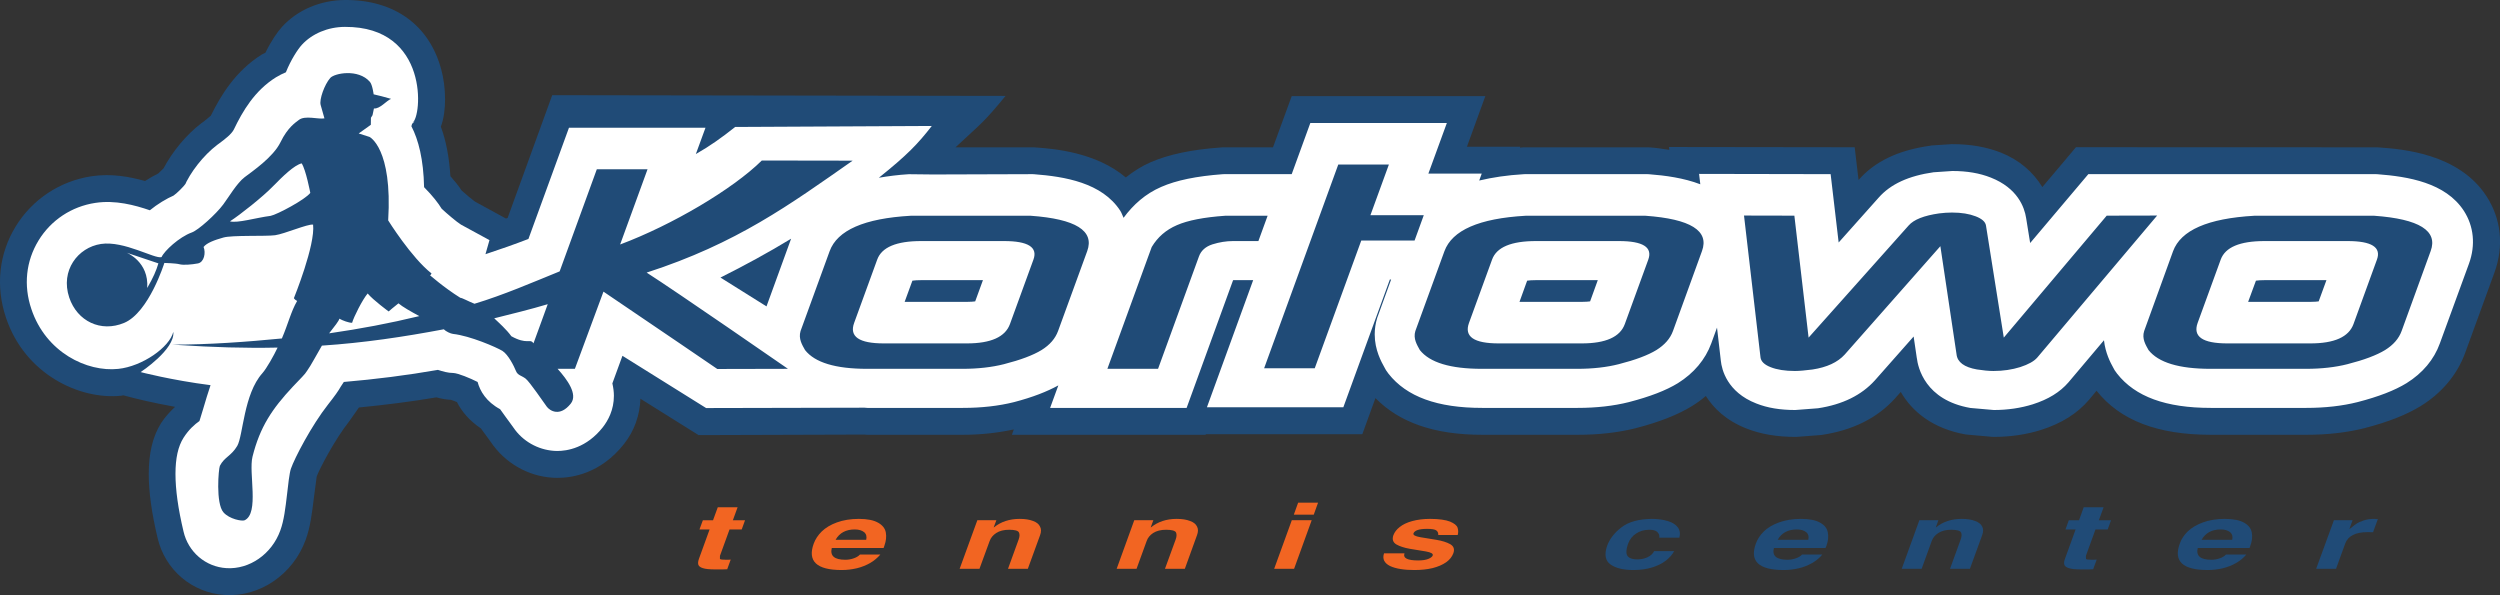 <?xml version="1.0" encoding="UTF-8"?>
<svg xmlns="http://www.w3.org/2000/svg" xmlns:xlink="http://www.w3.org/1999/xlink" width="185.21pt" height="44.09pt" viewBox="0 0 185.21 44.09" version="1.1">
<rect x="0" y="0" width="185.21" height="44.09" fill="#333333" stroke="none"/>
<defs>
<clipPath id="clip1">
  <path d="M 0 0 L 185.211 0 L 185.211 44.09 L 0 44.09 Z M 0 0 "/>
</clipPath>
</defs>
<g id="surface1">
<g clip-path="url(#clip1)" clip-rule="nonzero">
<path style=" stroke:none;fill-rule:nonzero;fill:rgb(12.5%,29.399%,46.7%);fill-opacity:1;" d="M 40.91 7.051 C 39.262 11.586 39.117 12.004 37.609 16.141 L 37.484 16.191 C 37.406 16.141 35.332 15.012 35.191 14.938 C 35.027 14.824 34.555 14.434 34.207 14.121 C 33.977 13.773 33.691 13.414 33.367 13.051 C 33.277 11.664 33.051 10.434 32.66 9.387 C 32.887 8.77 32.973 8.059 32.973 7.359 C 32.973 6.559 32.859 5.773 32.695 5.172 C 31.82 1.863 29.223 -0.02 25.555 0 C 23.738 0.012 22.043 0.73 20.898 1.984 C 20.559 2.352 20.082 3.043 19.664 3.906 L 19.402 4.035 C 17.441 5.262 16.355 7.078 15.617 8.574 L 15.098 9 L 14.902 9.141 C 13.785 9.996 12.762 11.246 12.117 12.473 L 11.723 12.852 C 11.395 13.016 11.066 13.199 10.746 13.41 C 9.621 13.098 8.262 12.832 6.77 13.059 C 4.438 13.414 2.391 14.77 1.164 16.773 C -0.082 18.805 -0.336 21.207 0.441 23.531 C 1.844 27.727 5.898 29.637 8.992 29.316 L 9.129 29.285 C 9.371 29.348 9.926 29.492 9.926 29.492 C 9.992 29.512 11.207 29.82 12.969 30.141 C 12.582 30.504 12.227 30.895 11.93 31.352 C 11.32 32.324 11.02 33.551 11.02 35.113 C 11.02 36.449 11.234 37.992 11.672 39.844 C 12.223 42.219 14.227 43.926 16.66 44.078 C 19.242 44.242 21.703 42.562 22.641 40.004 C 23 39.035 23.121 37.957 23.262 36.816 L 23.461 35.309 C 23.645 34.781 24.785 32.586 25.875 31.207 C 25.875 31.207 26.27 30.648 26.59 30.188 C 28.543 29.996 30.473 29.754 32.328 29.438 C 32.688 29.535 33.098 29.625 33.59 29.625 L 33.477 29.625 L 33.348 29.605 C 33.43 29.625 33.625 29.691 33.855 29.789 C 34.188 30.457 34.75 31.145 35.625 31.738 C 35.828 32.012 36.164 32.473 36.164 32.473 L 36.559 33.023 C 37.695 34.516 39.434 35.387 41.258 35.402 C 42.367 35.41 44.492 35.098 46.23 32.891 C 47.004 31.91 47.402 30.75 47.445 29.539 C 49.254 30.668 51.754 32.234 51.754 32.234 L 64.012 32.195 L 64.262 32.211 L 71.336 32.211 C 72.699 32.211 73.949 32.062 75.109 31.812 L 74.965 32.211 L 89.316 32.211 L 89.332 32.168 L 100.926 32.168 C 100.926 32.168 101.773 29.828 101.898 29.492 C 103.66 31.285 106.223 32.211 109.812 32.211 L 116.887 32.211 C 118.445 32.211 119.883 32.047 121.176 31.723 C 122.938 31.266 124.297 30.73 125.352 30.082 C 125.719 29.855 126.062 29.605 126.375 29.336 C 126.938 30.223 127.855 31.145 129.395 31.75 C 130.453 32.164 131.645 32.367 133.008 32.367 L 133.086 32.367 L 134.914 32.227 L 134.992 32.215 C 137.266 31.875 139.078 30.965 140.387 29.52 C 140.395 29.512 140.566 29.32 140.816 29.035 C 141.648 30.48 143.172 31.754 145.637 32.188 L 147.551 32.359 L 147.641 32.367 L 147.715 32.367 C 148.945 32.367 150.121 32.191 151.207 31.852 C 152.727 31.367 153.887 30.641 154.758 29.625 C 154.758 29.625 154.996 29.336 155.32 28.949 C 157.066 31.145 159.84 32.211 163.801 32.211 L 170.871 32.211 C 172.426 32.211 173.863 32.047 175.156 31.723 C 176.922 31.266 178.285 30.727 179.336 30.082 C 180.91 29.109 182.051 27.742 182.637 26.121 L 184.793 20.207 C 185.512 18.238 185.305 16.227 184.211 14.539 C 182.141 11.344 177.887 11.043 176.277 10.926 L 176.102 10.914 L 153.797 10.906 C 153.797 10.906 152.238 12.75 151.305 13.859 C 150.629 12.75 149.598 11.848 148.234 11.305 C 147.16 10.887 145.992 10.68 144.648 10.68 L 144.586 10.68 L 143.078 10.777 L 143.016 10.793 C 140.641 11.121 138.898 11.953 137.691 13.332 L 137.688 13.336 C 137.668 13.184 137.402 10.91 137.402 10.91 L 123.645 10.891 L 123.668 11.102 C 123.219 11.039 122.805 10.961 122.297 10.926 L 122.117 10.914 L 112.914 10.914 L 112.773 10.922 L 112.602 10.941 L 112.629 10.871 C 112.629 10.871 109.117 10.871 108.676 10.871 C 108.836 10.434 110.039 7.121 110.039 7.121 L 95.695 7.121 C 95.695 7.121 94.719 9.793 94.309 10.914 C 92.859 10.914 90.617 10.914 90.617 10.914 L 90.441 10.926 C 88.285 11.078 86.586 11.438 85.242 12.02 C 84.586 12.305 83.977 12.695 83.402 13.145 C 81.184 11.273 78.07 11.02 76.75 10.926 L 76.57 10.914 C 76.57 10.914 73.453 10.914 70.789 10.914 C 72.789 9.043 72.832 9.125 74.496 7.105 Z M 32.051 10.383 L 32.031 10.414 L 32.02 10.406 L 32.051 10.383 "/>
</g>
<path style=" stroke:none;fill-rule:nonzero;fill:rgb(100%,100%,100%);fill-opacity:1;" d="M 54.465 9.406 C 53.453 10.207 52.613 10.809 51.551 11.414 C 51.91 10.438 52.266 9.461 52.266 9.461 L 42.152 9.461 C 42.152 9.461 39.797 15.93 39.148 17.703 C 38.105 18.105 37.043 18.477 35.965 18.832 C 36.109 18.316 36.262 17.789 36.262 17.789 L 34.152 16.641 C 33.859 16.465 33.109 15.828 32.719 15.461 C 32.469 15.051 32.07 14.527 31.418 13.867 C 31.375 11.812 31.004 10.363 30.477 9.348 L 30.484 9.332 L 30.527 9.176 L 30.617 9.094 L 30.727 8.996 L 30.551 9.098 C 31.27 8.691 31.824 1.961 25.555 1.992 C 24.285 1.996 23.117 2.496 22.359 3.324 C 22.066 3.645 21.551 4.426 21.18 5.355 C 20.941 5.457 20.699 5.57 20.445 5.727 C 18.863 6.715 17.977 8.234 17.324 9.594 C 17.152 9.941 16.645 10.324 16.27 10.602 L 16.09 10.734 C 15.078 11.504 14.074 12.781 13.633 13.852 L 13.758 13.602 C 13.609 13.82 13.082 14.344 12.848 14.496 L 12.926 14.457 C 12.305 14.727 11.672 15.117 11.102 15.578 C 9.984 15.195 8.539 14.805 7.062 15.031 C 5.309 15.293 3.773 16.309 2.855 17.816 C 1.926 19.336 1.73 21.141 2.324 22.895 C 3.395 26.105 6.441 27.578 8.766 27.328 C 10.531 27.141 12.559 25.738 12.84 24.586 C 12.98 25.883 10.418 27.566 10.418 27.566 C 10.418 27.566 12.695 28.164 15.598 28.535 C 15.414 29.086 15.234 29.66 15.055 30.281 C 15.055 30.281 14.883 30.852 14.777 31.191 C 14.426 31.438 13.992 31.812 13.598 32.43 C 13.195 33.059 13 33.949 13 35.109 C 13 36.273 13.195 37.695 13.598 39.383 C 13.949 40.898 15.23 41.996 16.777 42.09 C 18.48 42.195 20.129 41.055 20.762 39.312 C 21.039 38.566 21.145 37.648 21.27 36.586 C 21.332 36 21.445 35.027 21.551 34.727 C 21.828 33.926 23.086 31.512 24.305 29.965 C 24.801 29.336 25.07 28.957 25.258 28.621 C 25.32 28.531 25.375 28.441 25.473 28.297 C 27.805 28.098 30.137 27.805 32.441 27.402 C 32.809 27.516 33.18 27.633 33.59 27.633 C 33.945 27.652 34.82 28.012 35.383 28.297 C 35.562 28.973 36.02 29.758 37.051 30.316 C 37.273 30.637 37.762 31.297 37.762 31.297 L 38.168 31.859 C 38.898 32.816 40.059 33.395 41.266 33.41 C 42.008 33.414 43.445 33.191 44.66 31.652 C 45.051 31.148 45.48 30.367 45.48 29.324 C 45.48 29.039 45.441 28.73 45.367 28.402 C 45.375 28.379 45.773 27.281 46.113 26.359 C 48.344 27.754 52.312 30.23 52.312 30.23 C 52.312 30.23 61.246 30.211 64.047 30.203 L 64.254 30.219 L 71.328 30.219 C 72.723 30.219 73.996 30.074 75.129 29.789 C 76.516 29.426 77.566 29.012 78.406 28.551 C 78.109 29.359 77.797 30.219 77.797 30.219 L 87.91 30.219 C 87.91 30.219 90.859 22.105 91.352 20.758 L 91.383 20.754 C 91.383 20.754 92.34 20.754 92.84 20.754 C 91.934 23.242 89.414 30.172 89.414 30.172 L 99.52 30.172 C 99.52 30.172 102.066 23.18 102.965 20.711 L 103.059 20.711 C 102.574 22.051 102.055 23.477 102.055 23.477 L 102.031 23.539 C 101.898 23.977 101.844 24.391 101.844 24.773 C 101.844 25.934 102.344 26.824 102.566 27.219 L 102.68 27.426 L 102.867 27.688 C 104.207 29.391 106.48 30.219 109.805 30.219 L 116.875 30.219 C 118.27 30.219 119.551 30.074 120.676 29.789 C 122.242 29.383 123.426 28.926 124.305 28.387 C 125.488 27.648 126.34 26.637 126.777 25.441 C 126.777 25.441 127.062 24.645 127.203 24.27 C 127.305 25.156 127.488 26.738 127.488 26.738 C 127.555 27.375 127.949 29.047 130.113 29.891 C 130.938 30.219 131.883 30.375 133 30.375 L 134.684 30.246 C 136.512 29.969 137.91 29.273 138.898 28.18 C 138.898 28.18 140.387 26.492 141.77 24.93 C 141.852 25.484 142.016 26.602 142.016 26.602 L 142.004 26.5 C 142.086 27.223 142.617 29.637 145.973 30.223 L 147.711 30.375 C 148.734 30.375 149.711 30.23 150.594 29.953 C 151.746 29.586 152.609 29.055 153.238 28.328 C 153.238 28.328 154.77 26.512 155.871 25.207 C 155.973 26.148 156.352 26.871 156.547 27.219 L 156.66 27.426 L 156.848 27.688 C 158.191 29.391 160.457 30.219 163.785 30.219 L 170.859 30.219 C 172.254 30.219 173.531 30.074 174.66 29.789 C 176.227 29.383 177.406 28.926 178.285 28.387 C 179.473 27.648 180.324 26.637 180.754 25.441 L 182.914 19.527 C 183.41 18.156 183.273 16.766 182.531 15.617 C 181.176 13.531 178.398 13.078 176.125 12.906 L 176.027 12.902 L 154.715 12.898 C 154.715 12.898 152.094 16 150.402 18.004 C 150.301 17.355 150.102 16.145 150.102 16.145 C 149.98 15.355 149.473 13.938 147.488 13.156 C 146.66 12.828 145.723 12.668 144.637 12.668 L 143.199 12.766 L 143.273 12.758 C 141.402 13.023 140.062 13.637 139.176 14.645 C 139.176 14.645 137.637 16.371 136.215 17.965 C 136.098 17.008 135.621 12.902 135.621 12.902 L 125.875 12.883 C 125.875 12.883 125.93 13.379 125.965 13.652 C 124.742 13.184 123.379 13 122.148 12.906 L 122.039 12.902 L 112.961 12.902 L 112.875 12.906 C 111.656 12.977 110.566 13.141 109.586 13.375 L 109.773 12.859 C 109.773 12.859 106.363 12.859 105.82 12.859 C 105.988 12.414 107.188 9.113 107.188 9.113 L 97.074 9.113 C 97.074 9.113 95.836 12.512 95.695 12.902 C 94.844 12.902 90.68 12.902 90.68 12.902 L 90.574 12.906 C 88.645 13.051 87.156 13.352 86.027 13.848 C 84.863 14.352 83.961 15.156 83.238 16.137 C 83.156 15.965 83.102 15.785 82.996 15.617 C 81.645 13.531 78.863 13.078 76.598 12.906 L 76.492 12.902 L 69.125 12.926 L 67.328 12.906 C 66.531 12.953 65.805 13.051 65.109 13.168 C 67.219 11.477 68 10.66 69.031 9.332 Z M 58.609 17.684 C 58.5 17.98 57.172 21.641 56.785 22.699 C 55.238 21.734 54.754 21.434 53.375 20.562 C 55.164 19.668 56.922 18.711 58.609 17.684 Z M 68.266 20.754 C 68.266 20.754 71.066 20.754 72.82 20.754 C 72.535 21.531 72.363 21.992 72.246 22.328 C 72.105 22.344 71.934 22.363 71.652 22.363 C 71.652 22.363 68.738 22.363 67.02 22.363 C 67.305 21.582 67.457 21.16 67.594 20.793 C 67.754 20.77 67.961 20.754 68.266 20.754 Z M 35.254 27.352 L 35.262 27.133 L 35.254 27.355 Z M 113.816 20.754 C 113.816 20.754 116.617 20.754 118.371 20.754 C 118.09 21.531 117.922 21.992 117.801 22.328 C 117.652 22.344 117.484 22.363 117.203 22.363 C 117.203 22.363 114.289 22.363 112.57 22.363 C 112.855 21.582 113.004 21.16 113.137 20.793 C 113.301 20.77 113.508 20.754 113.816 20.754 Z M 167.801 20.754 C 167.801 20.754 170.605 20.754 172.352 20.754 C 172.07 21.531 171.902 21.992 171.777 22.328 C 171.633 22.344 171.469 22.363 171.184 22.363 C 171.184 22.363 168.273 22.363 166.551 22.363 C 166.84 21.582 166.988 21.16 167.129 20.793 C 167.285 20.77 167.496 20.754 167.801 20.754 "/>
<path style=" stroke:none;fill-rule:nonzero;fill:rgb(12.5%,29.399%,46.7%);fill-opacity:1;" d="M 40.125 23.785 L 39.523 25.434 L 39.477 25.379 C 39.262 25.094 39.02 25.539 37.883 24.91 C 37.52 24.406 36.953 23.902 36.613 23.582 C 37.832 23.281 39.395 22.891 40.578 22.535 Z M 24.383 24.695 C 24.781 24.191 25.129 23.742 25.141 23.609 C 25.398 23.754 25.832 23.914 26.086 23.914 C 26.199 23.5 26.848 22.199 27.238 21.742 C 27.637 22.227 28.793 23.074 28.793 23.074 C 28.793 23.074 29.23 22.691 29.52 22.473 C 29.816 22.727 30.445 23.086 31.066 23.418 C 28.84 23.957 26.707 24.359 24.383 24.695 Z M 20.047 15.992 C 18.969 16.129 17.586 16.551 17.035 16.398 C 17.762 15.934 19.488 14.566 20.219 13.805 C 20.961 13.051 21.785 12.242 22.348 12.102 C 22.66 12.566 22.988 14.289 22.988 14.289 C 22.625 14.781 20.527 15.898 20.047 15.992 Z M 10.906 21.336 C 11.047 19.391 9.387 18.723 9.387 18.723 L 11.734 19.512 C 11.574 20.055 11.359 20.551 10.906 21.336 Z M 63.168 11.902 L 56.438 11.891 C 54.293 14.012 49.793 16.672 45.941 18.113 L 47.973 12.539 L 44.215 12.539 L 41.461 20.105 C 39.422 20.934 37.301 21.855 35.152 22.504 C 34.641 22.301 34.27 22.078 34.102 22.062 C 32.875 21.297 31.801 20.344 31.801 20.344 C 31.801 20.344 31.84 20.508 31.969 20.258 C 30.469 19.078 28.758 16.328 28.758 16.328 C 29.086 10.984 27.379 10.145 27.379 10.145 L 26.574 9.887 L 27.473 9.246 L 27.48 8.723 L 27.598 8.535 C 27.598 8.535 27.668 8.18 27.703 8.035 C 28.141 8.086 28.641 7.449 28.973 7.324 C 28.422 7.168 28.074 7.074 27.68 6.988 C 27.68 6.988 27.594 6.281 27.402 6.062 C 26.543 5.074 24.766 5.422 24.461 5.781 C 24.039 6.266 23.645 7.367 23.754 7.773 C 23.875 8.242 23.957 8.445 24.035 8.77 C 23.57 8.855 22.594 8.523 22.133 8.891 C 21.918 9.062 21.32 9.422 20.781 10.535 C 20.238 11.648 18.691 12.695 18.121 13.129 C 17.547 13.566 16.926 14.633 16.535 15.152 C 16.016 15.852 14.684 17.066 14.195 17.227 C 13.277 17.562 12.172 18.586 11.969 19.047 C 11.469 19.207 9.195 17.816 7.48 18.074 C 5.77 18.332 4.461 20.043 5.129 22.043 C 5.723 23.805 7.473 24.641 9.195 23.922 C 11.031 23.156 12.176 19.48 12.176 19.48 C 12.176 19.48 13.027 19.5 13.305 19.578 C 13.578 19.652 14.188 19.605 14.66 19.516 C 15.129 19.426 15.258 18.715 15.082 18.297 C 15.316 17.992 15.895 17.781 16.547 17.598 C 17.191 17.41 19.691 17.52 20.383 17.426 C 21.086 17.324 22.762 16.594 23.195 16.637 C 23.371 18.156 21.777 22.078 21.777 22.078 C 21.777 22.078 21.762 22.152 22.012 22.297 C 21.555 23.082 21.344 24.004 20.883 25.074 C 18.285 25.328 15.461 25.535 12.781 25.531 C 12.945 25.535 13.105 25.551 13.273 25.562 C 15.691 25.723 18.203 25.805 20.566 25.75 C 20.289 26.34 19.746 27.305 19.438 27.648 C 18.051 29.199 18.016 32.262 17.578 33.031 C 17.133 33.789 16.625 33.852 16.289 34.512 C 16.195 34.707 15.969 37.289 16.555 37.957 C 16.992 38.457 17.93 38.633 18.125 38.543 C 19.223 38.023 18.406 35.016 18.707 33.832 C 19.262 31.621 20.156 30.293 21.688 28.652 C 22.297 28 22.582 27.754 22.746 27.477 C 23.023 27.105 23.523 26.148 23.848 25.605 C 26.961 25.398 29.902 24.957 32.879 24.395 C 33.031 24.555 33.383 24.719 33.562 24.738 C 34.82 24.875 36.773 25.723 37.223 25.996 C 37.66 26.277 38.082 27.133 38.219 27.473 C 38.352 27.816 38.637 27.816 38.941 28.051 C 39.246 28.289 40.297 29.848 40.512 30.133 C 40.727 30.418 41.473 30.926 42.289 29.895 C 42.824 29.215 42.027 28.125 41.309 27.324 L 42.59 27.324 L 44.707 21.605 C 48.426 24.117 53.141 27.336 53.141 27.336 L 58.375 27.324 C 58.375 27.324 50.031 21.547 47.906 20.195 C 54.586 18.039 58.531 15.145 63.168 11.902 Z M 156.074 15.977 L 148.449 25.012 L 147.129 16.707 C 147.086 16.434 146.832 16.207 146.367 16.027 C 145.895 15.844 145.32 15.746 144.609 15.746 C 144.301 15.746 143.984 15.77 143.66 15.809 C 142.539 15.969 141.781 16.266 141.398 16.707 L 133.988 25.012 L 132.934 15.977 L 129.203 15.969 L 130.426 26.484 C 130.465 26.777 130.715 27.023 131.18 27.203 C 131.645 27.387 132.238 27.484 132.977 27.484 C 133.312 27.484 133.742 27.441 134.273 27.375 C 135.348 27.211 136.137 26.844 136.66 26.27 L 143.75 18.238 L 144.949 26.254 C 145.012 26.832 145.52 27.207 146.465 27.371 C 146.914 27.441 147.32 27.484 147.68 27.484 C 148.406 27.484 149.066 27.383 149.668 27.195 C 150.266 27 150.691 26.766 150.934 26.484 L 159.809 15.969 Z M 176.094 19.23 L 174.355 24.012 C 174.004 24.965 172.941 25.441 171.16 25.441 L 165.012 25.441 C 163.176 25.441 162.445 24.938 162.809 23.926 L 164.52 19.23 C 164.855 18.316 165.934 17.859 167.773 17.859 L 173.922 17.859 C 175.699 17.859 176.426 18.316 176.094 19.23 Z M 175.891 15.984 L 167.008 15.984 C 163.566 16.18 161.562 17.055 160.988 18.613 L 158.848 24.523 C 158.664 25.094 158.965 25.559 159.172 25.934 C 159.902 26.859 161.43 27.324 163.758 27.324 L 170.836 27.324 C 171.984 27.324 173.016 27.207 173.906 26.98 C 175.148 26.664 176.074 26.312 176.695 25.934 C 177.309 25.551 177.719 25.082 177.922 24.52 L 180.074 18.598 C 180.625 17.094 179.227 16.223 175.891 15.984 Z M 122.113 19.23 L 120.371 24.012 C 120.023 24.965 118.957 25.441 117.18 25.441 L 111.027 25.441 C 109.191 25.441 108.461 24.938 108.828 23.926 L 110.539 19.23 C 110.871 18.316 111.953 17.859 113.789 17.859 L 119.938 17.859 C 121.719 17.859 122.441 18.316 122.113 19.23 Z M 121.902 15.984 L 113.023 15.984 C 109.582 16.18 107.578 17.055 107.008 18.613 L 104.855 24.523 C 104.68 25.094 104.984 25.559 105.188 25.934 C 105.922 26.859 107.445 27.324 109.781 27.324 L 116.852 27.324 C 118.004 27.324 119.031 27.207 119.922 26.98 C 121.164 26.664 122.094 26.312 122.711 25.934 C 123.324 25.551 123.738 25.082 123.941 24.52 L 126.09 18.598 C 126.641 17.094 125.246 16.223 121.902 15.984 Z M 90.766 15.984 C 89.188 16.094 87.996 16.328 87.191 16.68 C 86.379 17.031 85.762 17.566 85.324 18.301 L 85.086 18.949 L 82.039 27.324 L 85.793 27.324 L 88.824 18.996 C 88.98 18.566 89.316 18.266 89.824 18.102 C 90.336 17.941 90.848 17.859 91.352 17.859 L 93.227 17.859 L 93.91 15.984 Z M 76.562 19.23 L 74.82 24.012 C 74.469 24.965 73.406 25.441 71.629 25.441 L 65.477 25.441 C 63.641 25.441 62.91 24.938 63.277 23.926 L 64.988 19.23 C 65.32 18.316 66.406 17.859 68.242 17.859 L 74.387 17.859 C 76.168 17.859 76.895 18.316 76.562 19.23 Z M 76.355 15.984 L 67.469 15.984 C 64.031 16.18 62.027 17.055 61.461 18.613 L 59.309 24.523 C 59.137 25.094 59.43 25.559 59.641 25.934 C 60.367 26.859 61.898 27.324 64.234 27.324 L 71.305 27.324 C 72.453 27.324 73.477 27.207 74.375 26.98 C 75.613 26.664 76.543 26.312 77.16 25.934 C 77.777 25.551 78.18 25.082 78.387 24.52 L 80.547 18.598 C 81.09 17.094 79.699 16.223 76.355 15.984 Z M 101.527 15.941 L 102.895 12.188 L 99.145 12.188 L 93.652 27.281 L 97.402 27.281 L 100.848 17.82 L 104.797 17.82 L 105.48 15.941 L 101.527 15.941 "/>
<path style=" stroke:none;fill-rule:nonzero;fill:rgb(94.899%,39.6%,13.3%);fill-opacity:1;" d="M 51.777 41.41 L 52.57 39.223 L 51.82 39.223 L 52.07 38.543 L 52.824 38.543 L 53.176 37.578 L 54.645 37.578 L 54.293 38.543 L 55.195 38.543 L 54.949 39.223 L 54.047 39.223 L 53.336 41.18 L 53.336 41.41 C 53.379 41.453 53.539 41.469 53.812 41.469 L 53.988 41.465 L 54.133 41.457 L 53.875 42.172 C 53.801 42.172 53.684 42.172 53.535 42.184 C 53.375 42.184 53.262 42.184 53.191 42.184 L 52.996 42.184 C 52.57 42.184 52.266 42.156 52.07 42.09 C 51.875 42.031 51.77 41.941 51.734 41.832 C 51.703 41.727 51.715 41.582 51.777 41.41 "/>
<path style=" stroke:none;fill-rule:nonzero;fill:rgb(94.899%,39.6%,13.3%);fill-opacity:1;" d="M 60.285 40.27 C 60.406 39.945 60.602 39.645 60.879 39.371 C 61.164 39.098 61.535 38.871 62 38.703 C 62.461 38.535 63.004 38.441 63.629 38.441 C 64.258 38.441 64.734 38.539 65.059 38.727 C 65.379 38.906 65.57 39.148 65.625 39.449 C 65.68 39.75 65.645 40.078 65.52 40.426 L 65.461 40.598 L 61.621 40.598 C 61.48 41.18 61.812 41.469 62.629 41.469 C 62.855 41.469 63.066 41.43 63.27 41.355 C 63.469 41.285 63.613 41.188 63.711 41.082 L 65.219 41.082 C 65.008 41.328 64.762 41.535 64.469 41.707 C 64.176 41.875 63.848 42.008 63.484 42.098 C 63.113 42.184 62.738 42.23 62.355 42.23 C 60.496 42.23 59.809 41.574 60.285 40.27 Z M 61.902 39.992 L 64.172 39.992 C 64.227 39.754 64.18 39.562 64.02 39.426 C 63.859 39.297 63.633 39.223 63.324 39.223 C 62.664 39.223 62.191 39.48 61.902 39.992 "/>
<path style=" stroke:none;fill-rule:nonzero;fill:rgb(94.899%,39.6%,13.3%);fill-opacity:1;" d="M 71.094 42.141 L 72.406 38.539 L 73.816 38.539 L 73.617 39.066 L 73.641 39.066 C 74.152 38.652 74.785 38.441 75.547 38.441 C 75.941 38.441 76.27 38.492 76.527 38.594 C 76.781 38.684 76.961 38.82 77.047 39.008 C 77.145 39.184 77.145 39.398 77.055 39.645 L 76.145 42.141 L 74.676 42.141 L 75.465 39.969 C 75.547 39.746 75.551 39.566 75.484 39.441 C 75.422 39.316 75.18 39.246 74.762 39.246 C 74.359 39.246 74.043 39.332 73.805 39.488 C 73.562 39.645 73.402 39.844 73.316 40.082 L 72.562 42.141 L 71.094 42.141 "/>
<path style=" stroke:none;fill-rule:nonzero;fill:rgb(94.899%,39.6%,13.3%);fill-opacity:1;" d="M 82.727 42.141 L 84.031 38.539 L 85.445 38.539 L 85.25 39.066 L 85.273 39.066 C 85.785 38.652 86.414 38.441 87.172 38.441 C 87.57 38.441 87.898 38.492 88.156 38.594 C 88.418 38.684 88.59 38.82 88.68 39.008 C 88.773 39.184 88.773 39.398 88.68 39.645 L 87.777 42.141 L 86.305 42.141 L 87.098 39.969 C 87.18 39.746 87.18 39.566 87.121 39.441 C 87.047 39.316 86.812 39.246 86.391 39.246 C 85.992 39.246 85.672 39.332 85.43 39.488 C 85.191 39.645 85.031 39.844 84.949 40.082 L 84.199 42.141 L 82.727 42.141 "/>
<path style=" stroke:none;fill-rule:nonzero;fill:rgb(94.899%,39.6%,13.3%);fill-opacity:1;" d="M 94.395 42.141 L 95.703 38.539 L 97.176 38.539 L 95.871 42.141 Z M 95.852 38.129 L 96.172 37.238 L 97.648 37.238 L 97.328 38.129 L 95.852 38.129 "/>
<path style=" stroke:none;fill-rule:nonzero;fill:rgb(94.899%,39.6%,13.3%);fill-opacity:1;" d="M 102.535 40.992 L 104.051 40.992 C 103.926 41.344 104.262 41.52 105.062 41.52 C 105.391 41.52 105.641 41.477 105.816 41.406 C 105.996 41.332 106.105 41.246 106.141 41.152 C 106.188 41.02 106.016 40.918 105.629 40.852 C 105.238 40.781 104.84 40.715 104.438 40.656 C 104.031 40.582 103.707 40.48 103.445 40.332 C 103.195 40.18 103.121 39.953 103.23 39.645 C 103.316 39.422 103.465 39.219 103.707 39.035 C 103.934 38.855 104.242 38.707 104.617 38.605 C 105.004 38.5 105.441 38.441 105.938 38.441 C 106.609 38.441 107.105 38.516 107.422 38.641 C 107.738 38.773 107.93 38.926 107.984 39.098 C 108.039 39.27 108.047 39.449 107.992 39.637 L 106.551 39.637 C 106.562 39.488 106.52 39.383 106.41 39.297 C 106.309 39.219 106.078 39.18 105.73 39.18 C 105.133 39.18 104.797 39.293 104.715 39.516 C 104.676 39.637 104.836 39.727 105.215 39.797 C 105.59 39.863 105.988 39.93 106.41 39.992 C 106.836 40.062 107.18 40.172 107.434 40.312 C 107.703 40.465 107.777 40.691 107.668 40.992 C 107.57 41.25 107.398 41.469 107.133 41.656 C 106.863 41.844 106.527 41.988 106.121 42.09 C 105.723 42.184 105.27 42.23 104.781 42.23 C 104.406 42.23 104.066 42.207 103.758 42.156 C 103.449 42.109 103.195 42.031 102.984 41.934 C 102.773 41.832 102.629 41.699 102.547 41.543 C 102.469 41.383 102.465 41.207 102.535 40.992 "/>
<path style=" stroke:none;fill-rule:nonzero;fill:rgb(12.5%,29.399%,46.7%);fill-opacity:1;" d="M 119.062 40.434 C 119.258 39.91 119.621 39.449 120.145 39.051 C 120.672 38.652 121.414 38.453 122.367 38.441 C 122.828 38.441 123.223 38.5 123.559 38.602 C 123.895 38.703 124.141 38.859 124.301 39.07 C 124.453 39.277 124.496 39.531 124.414 39.832 L 122.93 39.832 C 122.949 39.668 122.906 39.543 122.789 39.422 C 122.684 39.305 122.48 39.246 122.176 39.246 C 121.809 39.246 121.484 39.344 121.215 39.523 C 120.934 39.703 120.738 39.953 120.617 40.281 C 120.527 40.535 120.484 40.754 120.492 40.918 C 120.492 41.086 120.562 41.215 120.691 41.301 C 120.828 41.395 121.027 41.441 121.316 41.441 C 121.574 41.441 121.82 41.391 122.051 41.285 C 122.285 41.176 122.449 41.023 122.547 40.828 L 124.031 40.828 C 123.891 41.086 123.684 41.32 123.406 41.539 C 123.133 41.75 122.789 41.914 122.383 42.043 C 121.977 42.164 121.512 42.23 121.012 42.23 C 120.27 42.23 119.707 42.094 119.316 41.82 C 118.926 41.547 118.844 41.082 119.062 40.434 "/>
<path style=" stroke:none;fill-rule:nonzero;fill:rgb(12.5%,29.399%,46.7%);fill-opacity:1;" d="M 130.082 40.27 C 130.195 39.945 130.395 39.645 130.672 39.371 C 130.953 39.098 131.328 38.871 131.793 38.703 C 132.258 38.535 132.797 38.441 133.422 38.441 C 134.051 38.441 134.531 38.539 134.852 38.727 C 135.172 38.906 135.359 39.148 135.414 39.449 C 135.469 39.75 135.441 40.078 135.312 40.426 L 135.242 40.598 L 131.418 40.598 C 131.27 41.18 131.605 41.469 132.426 41.469 C 132.648 41.469 132.863 41.43 133.062 41.355 C 133.266 41.285 133.41 41.188 133.504 41.082 L 135.004 41.082 C 134.805 41.328 134.555 41.535 134.258 41.707 C 133.965 41.875 133.637 42.008 133.273 42.098 C 132.91 42.184 132.531 42.23 132.145 42.23 C 130.293 42.23 129.602 41.574 130.082 40.27 Z M 131.695 39.992 L 133.965 39.992 C 134.023 39.754 133.973 39.562 133.812 39.426 C 133.652 39.297 133.422 39.223 133.117 39.223 C 132.461 39.223 131.984 39.48 131.695 39.992 "/>
<path style=" stroke:none;fill-rule:nonzero;fill:rgb(12.5%,29.399%,46.7%);fill-opacity:1;" d="M 140.887 42.141 L 142.195 38.539 L 143.605 38.539 L 143.414 39.066 L 143.438 39.066 C 143.941 38.652 144.578 38.441 145.336 38.441 C 145.734 38.441 146.062 38.492 146.316 38.594 C 146.578 38.684 146.754 38.82 146.848 39.008 C 146.941 39.184 146.941 39.398 146.848 39.645 L 145.938 42.141 L 144.465 42.141 L 145.254 39.969 C 145.336 39.746 145.344 39.566 145.281 39.441 C 145.211 39.316 144.965 39.246 144.551 39.246 C 144.156 39.246 143.836 39.332 143.598 39.488 C 143.355 39.645 143.195 39.844 143.109 40.082 L 142.363 42.141 L 140.887 42.141 "/>
<path style=" stroke:none;fill-rule:nonzero;fill:rgb(12.5%,29.399%,46.7%);fill-opacity:1;" d="M 152.977 41.41 L 153.77 39.223 L 153.02 39.223 L 153.266 38.543 L 154.023 38.543 L 154.371 37.578 L 155.844 37.578 L 155.492 38.543 L 156.395 38.543 L 156.145 39.223 L 155.242 39.223 L 154.531 41.18 L 154.539 41.41 C 154.578 41.453 154.742 41.469 155.008 41.469 L 155.191 41.465 L 155.332 41.457 L 155.07 42.172 C 155.004 42.172 154.887 42.172 154.727 42.184 C 154.578 42.184 154.461 42.184 154.387 42.184 L 154.188 42.184 C 153.77 42.184 153.465 42.156 153.266 42.09 C 153.078 42.031 152.965 41.941 152.934 41.832 C 152.898 41.727 152.914 41.582 152.977 41.41 "/>
<path style=" stroke:none;fill-rule:nonzero;fill:rgb(12.5%,29.399%,46.7%);fill-opacity:1;" d="M 161.488 40.27 C 161.598 39.945 161.801 39.645 162.074 39.371 C 162.363 39.098 162.734 38.871 163.199 38.703 C 163.656 38.535 164.203 38.441 164.82 38.441 C 165.453 38.441 165.934 38.539 166.258 38.727 C 166.574 38.906 166.766 39.148 166.82 39.449 C 166.879 39.75 166.844 40.078 166.715 40.426 L 166.656 40.598 L 162.816 40.598 C 162.676 41.18 163.012 41.469 163.828 41.469 C 164.055 41.469 164.266 41.43 164.469 41.355 C 164.668 41.285 164.812 41.188 164.91 41.082 L 166.414 41.082 C 166.211 41.328 165.961 41.535 165.664 41.707 C 165.375 41.875 165.043 42.008 164.684 42.098 C 164.316 42.184 163.938 42.23 163.555 42.23 C 161.695 42.23 161.008 41.574 161.488 40.27 Z M 163.102 39.992 L 165.371 39.992 C 165.43 39.754 165.375 39.562 165.219 39.426 C 165.059 39.297 164.828 39.223 164.52 39.223 C 163.859 39.223 163.391 39.48 163.102 39.992 "/>
<path style=" stroke:none;fill-rule:nonzero;fill:rgb(12.5%,29.399%,46.7%);fill-opacity:1;" d="M 171.59 42.141 L 172.906 38.539 L 174.289 38.539 L 174.055 39.18 L 174.102 39.164 C 174.27 39.023 174.426 38.906 174.562 38.809 C 174.699 38.715 174.879 38.633 175.102 38.559 C 175.328 38.484 175.586 38.441 175.883 38.441 L 176.027 38.453 L 176.16 38.457 L 175.805 39.43 C 175.711 39.422 175.574 39.422 175.402 39.422 C 174.508 39.422 173.949 39.703 173.742 40.27 L 173.062 42.141 L 171.59 42.141 "/>
</g>
</svg>
